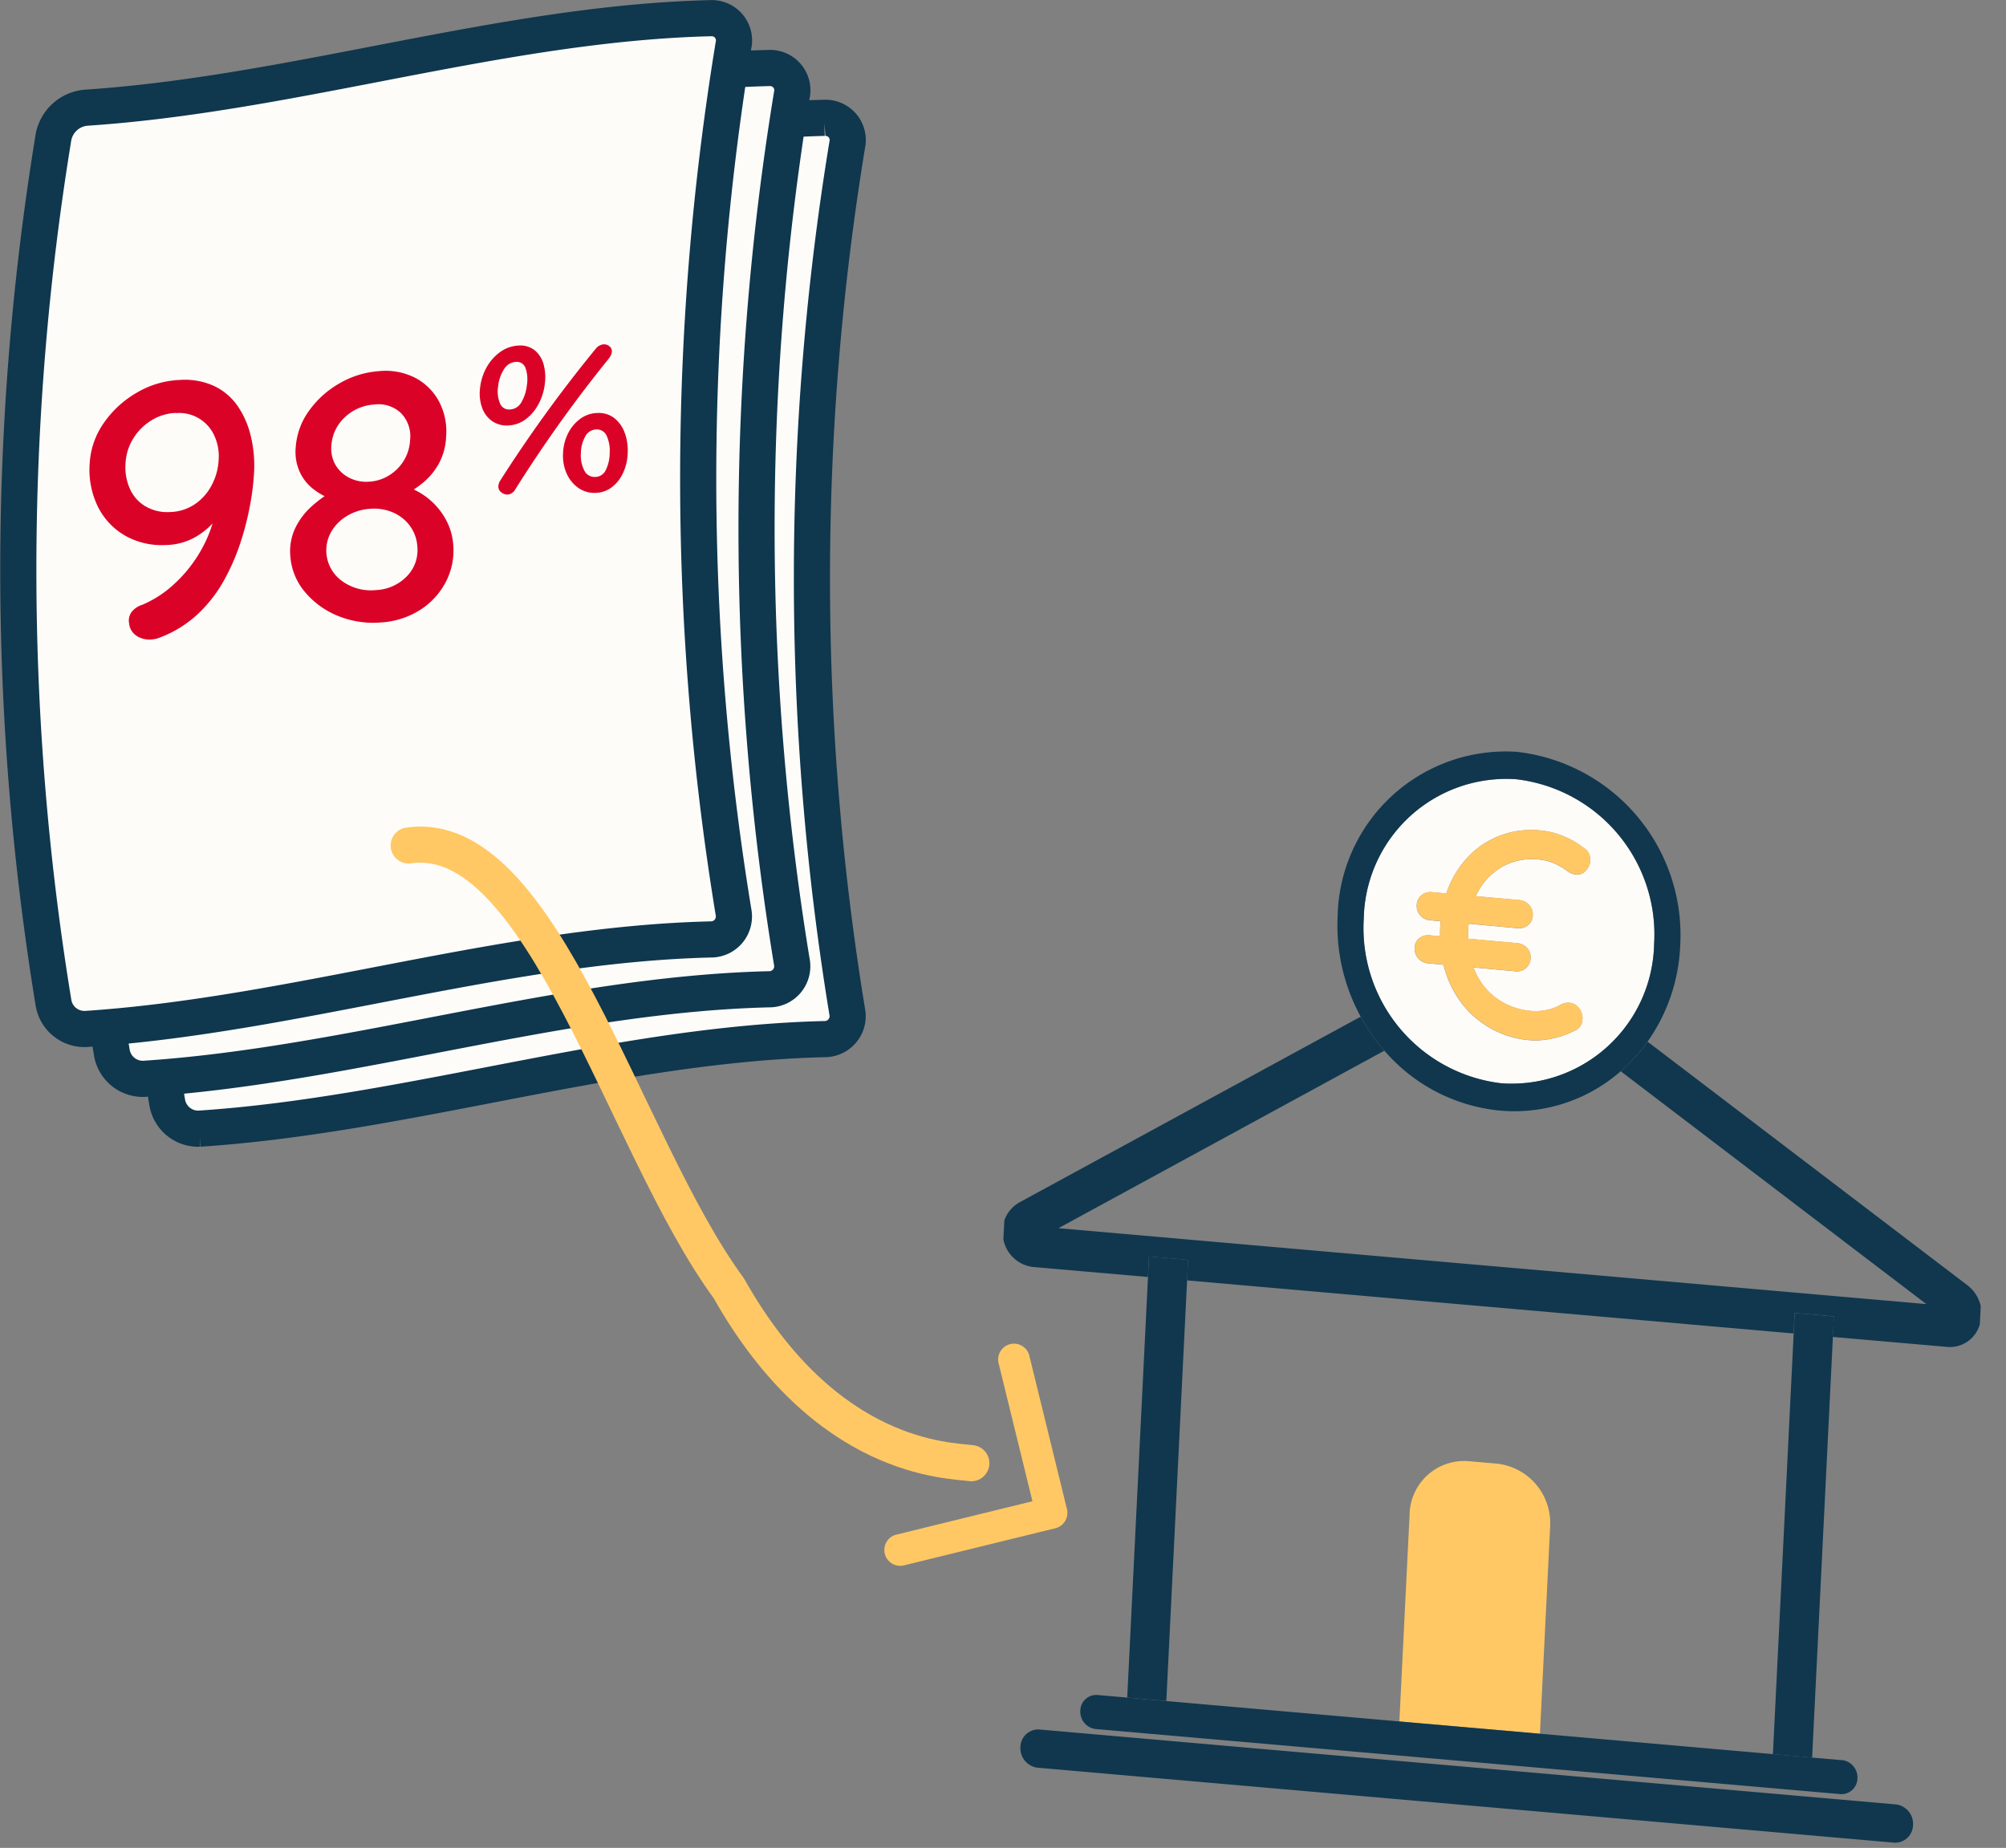 <svg xmlns="http://www.w3.org/2000/svg" xmlns:xlink="http://www.w3.org/1999/xlink" width="111.013" height="102.259" viewBox="0 0 111.013 102.259">
  <rect x="0" y="0" width="111.013" height="102.259" fill="#808080" stroke="none"/>
  <defs>
    <clipPath id="clip-path">
      <path id="Tracé_204" data-name="Tracé 204" d="M72.04,119.454l2.878-58.287,54.035,4.727-2.878,58.287Z" transform="translate(-72.04 -61.167)" fill="none"/>
    </clipPath>
  </defs>
  <g id="Icon" transform="translate(-0.685 -9.355)">
    <g id="Groupe_142" data-name="Groupe 142" transform="translate(7.991 15.871)">
      <path id="Tracé_186" data-name="Tracé 186" d="M48.267,68.58c-11.526.28-23.052,4.195-34.577,4.955a1.74,1.74,0,0,1-1.781-1.423,148.283,148.283,0,0,1,0-47.959,2.015,2.015,0,0,1,1.781-1.6c11.526-.76,23.052-4.675,34.577-4.955a1.231,1.231,0,0,1,1.268,1.5,148.282,148.282,0,0,0,0,47.959A1.271,1.271,0,0,1,48.267,68.58Z" transform="translate(-9.957 -17.593)" fill="#fefcf9"/>
      <path id="Tracé_187" data-name="Tracé 187" d="M48.267,68.58c-11.526.28-23.052,4.195-34.577,4.955a1.74,1.74,0,0,1-1.781-1.423,148.283,148.283,0,0,1,0-47.959,2.015,2.015,0,0,1,1.781-1.6c11.526-.76,23.052-4.675,34.577-4.955a1.231,1.231,0,0,1,1.268,1.5,148.282,148.282,0,0,0,0,47.959A1.271,1.271,0,0,1,48.267,68.58Z" transform="translate(-9.957 -17.593)" fill="none" stroke="#0f374e" stroke-miterlimit="10" stroke-width="2"/>
    </g>
    <g id="Groupe_143" data-name="Groupe 143" transform="translate(4.927 13.113)">
      <path id="Tracé_188" data-name="Tracé 188" d="M44.246,64.961c-11.526.28-23.053,4.195-34.578,4.955a1.739,1.739,0,0,1-1.78-1.422,148.287,148.287,0,0,1,0-47.959,2.014,2.014,0,0,1,1.78-1.6c11.526-.76,23.052-4.675,34.578-4.955a1.231,1.231,0,0,1,1.267,1.5,148.282,148.282,0,0,0,0,47.959A1.271,1.271,0,0,1,44.246,64.961Z" transform="translate(-5.936 -13.974)" fill="#fefcf9"/>
      <path id="Tracé_189" data-name="Tracé 189" d="M44.246,64.961c-11.526.28-23.053,4.195-34.578,4.955a1.739,1.739,0,0,1-1.78-1.422,148.287,148.287,0,0,1,0-47.959,2.014,2.014,0,0,1,1.78-1.6c11.526-.76,23.052-4.675,34.578-4.955a1.231,1.231,0,0,1,1.267,1.5,148.282,148.282,0,0,0,0,47.959A1.271,1.271,0,0,1,44.246,64.961Z" transform="translate(-5.936 -13.974)" fill="none" stroke="#0f374e" stroke-miterlimit="10" stroke-width="2"/>
    </g>
    <g id="Groupe_144" data-name="Groupe 144" transform="translate(1.698 10.355)">
      <path id="Tracé_190" data-name="Tracé 190" d="M40.008,61.342c-11.526.28-23.052,4.195-34.578,4.955a1.739,1.739,0,0,1-1.78-1.422,148.287,148.287,0,0,1,0-47.959,2.015,2.015,0,0,1,1.78-1.6c11.526-.76,23.052-4.675,34.578-4.955a1.232,1.232,0,0,1,1.268,1.5,148.24,148.24,0,0,0,0,47.959A1.271,1.271,0,0,1,40.008,61.342Z" transform="translate(-1.698 -10.355)" fill="#fefcf9"/>
      <path id="Tracé_191" data-name="Tracé 191" d="M40.008,61.342c-11.526.28-23.052,4.195-34.578,4.955a1.739,1.739,0,0,1-1.78-1.422,148.287,148.287,0,0,1,0-47.959,2.015,2.015,0,0,1,1.78-1.6c11.526-.76,23.052-4.675,34.578-4.955a1.232,1.232,0,0,1,1.268,1.5,148.24,148.24,0,0,0,0,47.959A1.271,1.271,0,0,1,40.008,61.342Z" transform="translate(-1.698 -10.355)" fill="none" stroke="#0f374e" stroke-miterlimit="10" stroke-width="2"/>
    </g>
    <g id="Groupe_146" data-name="Groupe 146" transform="translate(5.64 28.407)">
      <g id="Groupe_145" data-name="Groupe 145">
        <path id="Tracé_192" data-name="Tracé 192" d="M11.873,36.765a3.9,3.9,0,0,1,1.905.341,3.309,3.309,0,0,1,1.289,1.1,4.925,4.925,0,0,1,.722,1.639,6.975,6.975,0,0,1,.193,1.944,13.734,13.734,0,0,1-.207,1.793,15.628,15.628,0,0,1-.533,2.131,11.945,11.945,0,0,1-.937,2.158,7.677,7.677,0,0,1-1.481,1.887,6.37,6.37,0,0,1-2.231,1.323,1.9,1.9,0,0,1-.37.051,1.328,1.328,0,0,1-.741-.2.928.928,0,0,1-.421-.7.8.8,0,0,1,.146-.635,1.207,1.207,0,0,1,.584-.389,6.052,6.052,0,0,0,1.775-1.158,7.577,7.577,0,0,0,1.459-1.83,7.042,7.042,0,0,0,.831-2.239l.494-.107a6.724,6.724,0,0,1-.736.9,3.925,3.925,0,0,1-1.062.779A3.431,3.431,0,0,1,11.1,45.9a4.116,4.116,0,0,1-2.266-.522,3.8,3.8,0,0,1-1.5-1.6,4.659,4.659,0,0,1-.456-2.365,4.337,4.337,0,0,1,.782-2.265,5.65,5.65,0,0,1,1.83-1.68A5.082,5.082,0,0,1,11.873,36.765Zm-.229,1.826A2.757,2.757,0,0,0,10.3,39a3.047,3.047,0,0,0-1.005,1,2.883,2.883,0,0,0-.432,1.4,2.931,2.931,0,0,0,.247,1.4,2.114,2.114,0,0,0,.863.962,2.4,2.4,0,0,0,1.35.314,2.584,2.584,0,0,0,1.365-.427,2.851,2.851,0,0,0,.94-1.052,3.32,3.32,0,0,0,.389-1.412,2.717,2.717,0,0,0-.244-1.347,2.127,2.127,0,0,0-2.125-1.236Z" transform="translate(-6.872 -34.792)" fill="#db0228"/>
        <path id="Tracé_193" data-name="Tracé 193" d="M27.939,42.871c-.021-.118-.04-.236-.059-.354a3.8,3.8,0,0,1,1.293.732,3.857,3.857,0,0,1,.9,1.121,3.394,3.394,0,0,1,.39,1.344,3.776,3.776,0,0,1-.4,2.057,4.048,4.048,0,0,1-1.419,1.56,4.547,4.547,0,0,1-2.18.7,5.133,5.133,0,0,1-2.378-.362,4.643,4.643,0,0,1-1.83-1.325,3.446,3.446,0,0,1-.806-1.974,2.981,2.981,0,0,1,.286-1.589,3.882,3.882,0,0,1,.921-1.2,7.266,7.266,0,0,1,1.165-.842c-.047.149-.093.3-.139.448a3.617,3.617,0,0,1-.96-.536,2.537,2.537,0,0,1-.744-.93,2.684,2.684,0,0,1-.234-1.354,3.9,3.9,0,0,1,.721-2.025,5.271,5.271,0,0,1,1.68-1.528,5.055,5.055,0,0,1,2.2-.689,3.624,3.624,0,0,1,2.023.374,3.16,3.16,0,0,1,1.312,1.311,3.552,3.552,0,0,1,.389,1.946,3.411,3.411,0,0,1-.382,1.447,3.629,3.629,0,0,1-.809,1.021A4.791,4.791,0,0,1,27.939,42.871Zm-1.75,5.368a2.514,2.514,0,0,0,1.716-.77,2.06,2.06,0,0,0,.573-1.638,2.149,2.149,0,0,0-.41-1.142,2.274,2.274,0,0,0-.943-.746,2.638,2.638,0,0,0-1.276-.2,2.812,2.812,0,0,0-1.26.392,2.447,2.447,0,0,0-.879.882,2.085,2.085,0,0,0,.6,2.722A2.709,2.709,0,0,0,26.189,48.239Zm-2.47-7.975a1.8,1.8,0,0,0,.245,1.075,1.841,1.841,0,0,0,.772.7,2.1,2.1,0,0,0,1.106.2,2.343,2.343,0,0,0,1.094-.36,2.467,2.467,0,0,0,.8-.814,2.4,2.4,0,0,0,.34-1.119,1.836,1.836,0,0,0-.495-1.491,1.8,1.8,0,0,0-1.484-.483,2.585,2.585,0,0,0-1.646.718A2.325,2.325,0,0,0,23.719,40.264Z" transform="translate(-10.337 -34.638)" fill="#db0228"/>
        <path id="Tracé_194" data-name="Tracé 194" d="M36.81,38.667a1.415,1.415,0,0,1-.925-.245,1.536,1.536,0,0,1-.555-.76,2.375,2.375,0,0,1-.1-1.09,2.97,2.97,0,0,1,.37-1.138,2.587,2.587,0,0,1,.748-.835,1.854,1.854,0,0,1,1-.35,1.278,1.278,0,0,1,.9.257,1.527,1.527,0,0,1,.492.772,2.7,2.7,0,0,1,.07,1.1,3.119,3.119,0,0,1-.352,1.116,2.5,2.5,0,0,1-.7.828A1.706,1.706,0,0,1,36.81,38.667Zm.072-.883a.762.762,0,0,0,.636-.406,2.345,2.345,0,0,0,.3-.944,1.907,1.907,0,0,0-.075-.941.511.511,0,0,0-.541-.341.815.815,0,0,0-.65.407,2.167,2.167,0,0,0-.326.946,1.756,1.756,0,0,0,.1.935A.536.536,0,0,0,36.882,37.784Zm-.13,4.71a.531.531,0,0,1-.337-.115.39.39,0,0,1-.176-.332.632.632,0,0,1,.091-.307,75.453,75.453,0,0,1,5.308-7.327.618.618,0,0,1,.444-.235.474.474,0,0,1,.319.122.35.35,0,0,1,.111.344.794.794,0,0,1-.14.3,74.044,74.044,0,0,0-5.22,7.3A.519.519,0,0,1,36.751,42.494Zm4.842-.093a1.537,1.537,0,0,1-.929-.277,1.906,1.906,0,0,1-.638-.776,2.393,2.393,0,0,1-.209-1.1,2.686,2.686,0,0,1,.275-1.133,2.236,2.236,0,0,1,.684-.817,1.657,1.657,0,0,1,.97-.32,1.4,1.4,0,0,1,.917.29,1.839,1.839,0,0,1,.565.8,2.849,2.849,0,0,1,.169,1.113,2.812,2.812,0,0,1-.253,1.107,2.086,2.086,0,0,1-.627.8A1.537,1.537,0,0,1,41.593,42.4Zm0-.882a.649.649,0,0,0,.591-.385A2.125,2.125,0,0,0,42.4,40.2a2,2,0,0,0-.162-.948.587.587,0,0,0-.573-.362.7.7,0,0,0-.617.388,1.953,1.953,0,0,0-.242.938,1.818,1.818,0,0,0,.187.94A.634.634,0,0,0,41.6,41.519Z" transform="translate(-13.615 -34.177)" fill="#db0228"/>
      </g>
    </g>
    <g id="Groupe_154" data-name="Groupe 154" transform="translate(54.784 48.6)">
      <g id="Groupe_153" data-name="Groupe 153">
        <g id="Groupe_152" data-name="Groupe 152" style="isolation: isolate">
          <g id="Groupe_151" data-name="Groupe 151" clip-path="url(#clip-path)">
            <g id="Groupe_150" data-name="Groupe 150" transform="translate(1.383 2.329)">
              <g id="Groupe_149" data-name="Groupe 149">
                <g id="Groupe_148" data-name="Groupe 148">
                  <g id="Groupe_147" data-name="Groupe 147">
                    <path id="Tracé_195" data-name="Tracé 195" d="M109.55,84.878a9.388,9.388,0,0,1-1.486,1.638L124.978,99.4l-48.031-4.2,18.036-9.823a10.482,10.482,0,0,1-1.311-1.881L74.792,93.77a1.855,1.855,0,0,0-.891,2.054,1.9,1.9,0,0,0,1.667,1.526L81.9,97.9l.056-1.136,2.163.189-.056,1.136,33.567,2.937.056-1.136,2.17.19-.056,1.137,6.329.553a1.724,1.724,0,0,0,1.8-1.222,1.97,1.97,0,0,0-.681-2.192L109.55,84.878" transform="translate(-73.855 -68.808)" fill="#10374e"/>
                    <path id="Tracé_196" data-name="Tracé 196" d="M108.09,115.911l-1.612-.141a3.018,3.018,0,0,0-3.239,2.955l-.566,11.451,7.778.68.565-11.451a3.313,3.313,0,0,0-2.927-3.495" transform="translate(-80.713 -76.487)" fill="#ffc864"/>
                    <path id="Tracé_197" data-name="Tracé 197" d="M86.278,101.1l-2.164-.189-.056,1.136-1.149,23.275,2.164.189,1.149-23.275.056-1.136" transform="translate(-76.01 -72.954)" fill="#10374e"/>
                    <path id="Tracé_198" data-name="Tracé 198" d="M133.174,105.206l-2.17-.19-.056,1.136L129.8,129.428l2.17.19,1.149-23.275.056-1.136" transform="translate(-87.168 -73.93)" fill="#10374e"/>
                    <path id="Tracé_199" data-name="Tracé 199" d="M121.642,136.363,120,136.219l-2.17-.19L104.936,134.9l-7.778-.68-12.9-1.129L82.1,132.9l-1.651-.144a.883.883,0,0,0-.949.86.968.968,0,0,0,.857,1.025l41.2,3.6a.884.884,0,0,0,.949-.867.966.966,0,0,0-.857-1.017" transform="translate(-75.197 -80.532)" fill="#10374e"/>
                    <path id="Tracé_200" data-name="Tracé 200" d="M123.594,139.406l-47.382-4.145a.985.985,0,0,0-1.059.966,1.086,1.086,0,0,0,.955,1.15l47.382,4.145a.991.991,0,0,0,1.059-.974,1.078,1.078,0,0,0-.955-1.142" transform="translate(-74.163 -81.127)" fill="#10374e"/>
                    <path id="Tracé_201" data-name="Tracé 201" d="M104.653,72.56q.077-.227.171-.446a5.316,5.316,0,0,1,1.195-1.74,4.77,4.77,0,0,1,1.716-1.052,4.9,4.9,0,0,1,2.1-.247,4.262,4.262,0,0,1,1.276.31,4.467,4.467,0,0,1,1.129.652.726.726,0,0,1,.37.585.816.816,0,0,1-.229.664.579.579,0,0,1-.443.235.822.822,0,0,1-.1,0,.967.967,0,0,1-.443-.161,3.775,3.775,0,0,0-.767-.456,2.877,2.877,0,0,0-.876-.22,3.4,3.4,0,0,0-1.93.364,3.489,3.489,0,0,0-1.378,1.355c-.059.1-.114.2-.164.311l2.4.219a.82.82,0,0,1,.555.267.772.772,0,0,1,.2.578.708.708,0,0,1-.255.538.744.744,0,0,1-.577.175l-2.715-.249c-.009.093-.016.187-.021.283q-.014.28-.005.546l2.7.244a.813.813,0,0,1,.555.261.756.756,0,0,1,.2.571.744.744,0,0,1-.255.545.723.723,0,0,1-.577.182l-2.331-.214c.029.076.059.15.092.223a3.648,3.648,0,0,0,1.262,1.539,3.8,3.8,0,0,0,1.834.645,2.936,2.936,0,0,0,.884-.059,2.519,2.519,0,0,0,.812-.319.94.94,0,0,1,.434-.074.77.77,0,0,1,.117.02.742.742,0,0,1,.434.318.915.915,0,0,1,.148.71.676.676,0,0,1-.409.491,4.868,4.868,0,0,1-.78.321,4.744,4.744,0,0,1-.851.185,3.691,3.691,0,0,1-.869.027,5.282,5.282,0,0,1-3.6-1.846,5.688,5.688,0,0,1-1.054-1.93c-.042-.131-.08-.266-.114-.4l-.841-.077a.811.811,0,0,1-.754-.859.683.683,0,0,1,.255-.531.757.757,0,0,1,.575-.162l.575.052q0-.265.011-.54c0-.1.011-.194.02-.29l-.565-.052a.818.818,0,0,1-.554-.267.777.777,0,0,1-.2-.578.706.706,0,0,1,.255-.538.743.743,0,0,1,.576-.175l.8.073m3.88-6.319a7.888,7.888,0,0,0-8.447,7.713,8.644,8.644,0,0,0,7.616,9.112,7.892,7.892,0,0,0,8.453-7.706,8.65,8.65,0,0,0-7.622-9.119" transform="translate(-80.095 -64.696)" fill="#fefcf9"/>
                    <path id="Tracé_202" data-name="Tracé 202" d="M107.249,82.594a8.644,8.644,0,0,1-7.616-9.112,7.888,7.888,0,0,1,8.447-7.713,8.65,8.65,0,0,1,7.622,9.119,7.892,7.892,0,0,1-8.453,7.706m.906-18.337a9.309,9.309,0,0,0-9.97,9.1,10.53,10.53,0,0,0,2.586,7.431,9.646,9.646,0,0,0,6.4,3.318,8.932,8.932,0,0,0,6.676-2.174,9.388,9.388,0,0,0,1.486-1.638,9.887,9.887,0,0,0,1.808-5.279,10.2,10.2,0,0,0-8.99-10.756" transform="translate(-79.642 -64.222)" fill="#10374e"/>
                    <path id="Tracé_203" data-name="Tracé 203" d="M110.719,69.962a4.9,4.9,0,0,0-2.1.247,4.77,4.77,0,0,0-1.716,1.052A5.316,5.316,0,0,0,105.707,73q-.094.218-.171.446l-.8-.073a.743.743,0,0,0-.576.175.706.706,0,0,0-.255.538.778.778,0,0,0,.2.578.818.818,0,0,0,.554.267l.565.052c-.008.1-.015.192-.02.29q-.014.275-.011.54l-.575-.052a.757.757,0,0,0-.575.162.683.683,0,0,0-.255.531.811.811,0,0,0,.754.859l.841.077c.034.136.072.271.114.4a5.688,5.688,0,0,0,1.054,1.93,5.282,5.282,0,0,0,3.6,1.846,3.691,3.691,0,0,0,.869-.027,4.744,4.744,0,0,0,.851-.185,4.868,4.868,0,0,0,.78-.321.676.676,0,0,0,.409-.491.915.915,0,0,0-.148-.71.742.742,0,0,0-.434-.318.77.77,0,0,0-.117-.02.94.94,0,0,0-.434.074,2.519,2.519,0,0,1-.812.319,2.936,2.936,0,0,1-.884.059,3.8,3.8,0,0,1-1.834-.645,3.648,3.648,0,0,1-1.262-1.539c-.033-.073-.063-.147-.092-.223l2.331.214a.723.723,0,0,0,.577-.182.744.744,0,0,0,.255-.545.756.756,0,0,0-.2-.571.813.813,0,0,0-.555-.261l-2.7-.244q-.008-.265.005-.546c0-.1.011-.19.021-.283l2.715.249a.744.744,0,0,0,.577-.175.708.708,0,0,0,.255-.538.772.772,0,0,0-.2-.578.82.82,0,0,0-.555-.267l-2.4-.219c.05-.107.1-.21.164-.311a3.489,3.489,0,0,1,1.378-1.355,3.4,3.4,0,0,1,1.93-.364,2.877,2.877,0,0,1,.876.22,3.775,3.775,0,0,1,.767.456.967.967,0,0,0,.443.161.824.824,0,0,0,.1,0,.579.579,0,0,0,.443-.235.816.816,0,0,0,.229-.664.726.726,0,0,0-.37-.585A4.467,4.467,0,0,0,112,70.272a4.262,4.262,0,0,0-1.276-.31" transform="translate(-80.978 -65.583)" fill="#ffc864"/>
                  </g>
                </g>
              </g>
            </g>
          </g>
        </g>
      </g>
    </g>
    <g id="Groupe_155" data-name="Groupe 155" transform="translate(23.303 56.095)">
      <path id="Tracé_205" data-name="Tracé 205" d="M30.236,70.853c7.415-1.087,11.856,16.525,17.716,24.505,5.387,9.566,12.2,9.5,13.42,9.677" transform="translate(-30.236 -70.805)" fill="none" stroke="#ffc864" stroke-linecap="round" stroke-linejoin="round" stroke-width="2"/>
    </g>
    <g id="Groupe_156" data-name="Groupe 156" transform="translate(49.583 83.75)">
      <path id="Tracé_206" data-name="Tracé 206" d="M65.934,119.43l8.432-2.068a.877.877,0,0,0,.643-1.061l-2.068-8.433a.877.877,0,1,0-1.7.418l1.859,7.581-7.581,1.86h0a.877.877,0,0,0,.418,1.7Z" transform="translate(-64.862 -107.186)" fill="#ffc864"/>
    </g>
  </g>
</svg>
